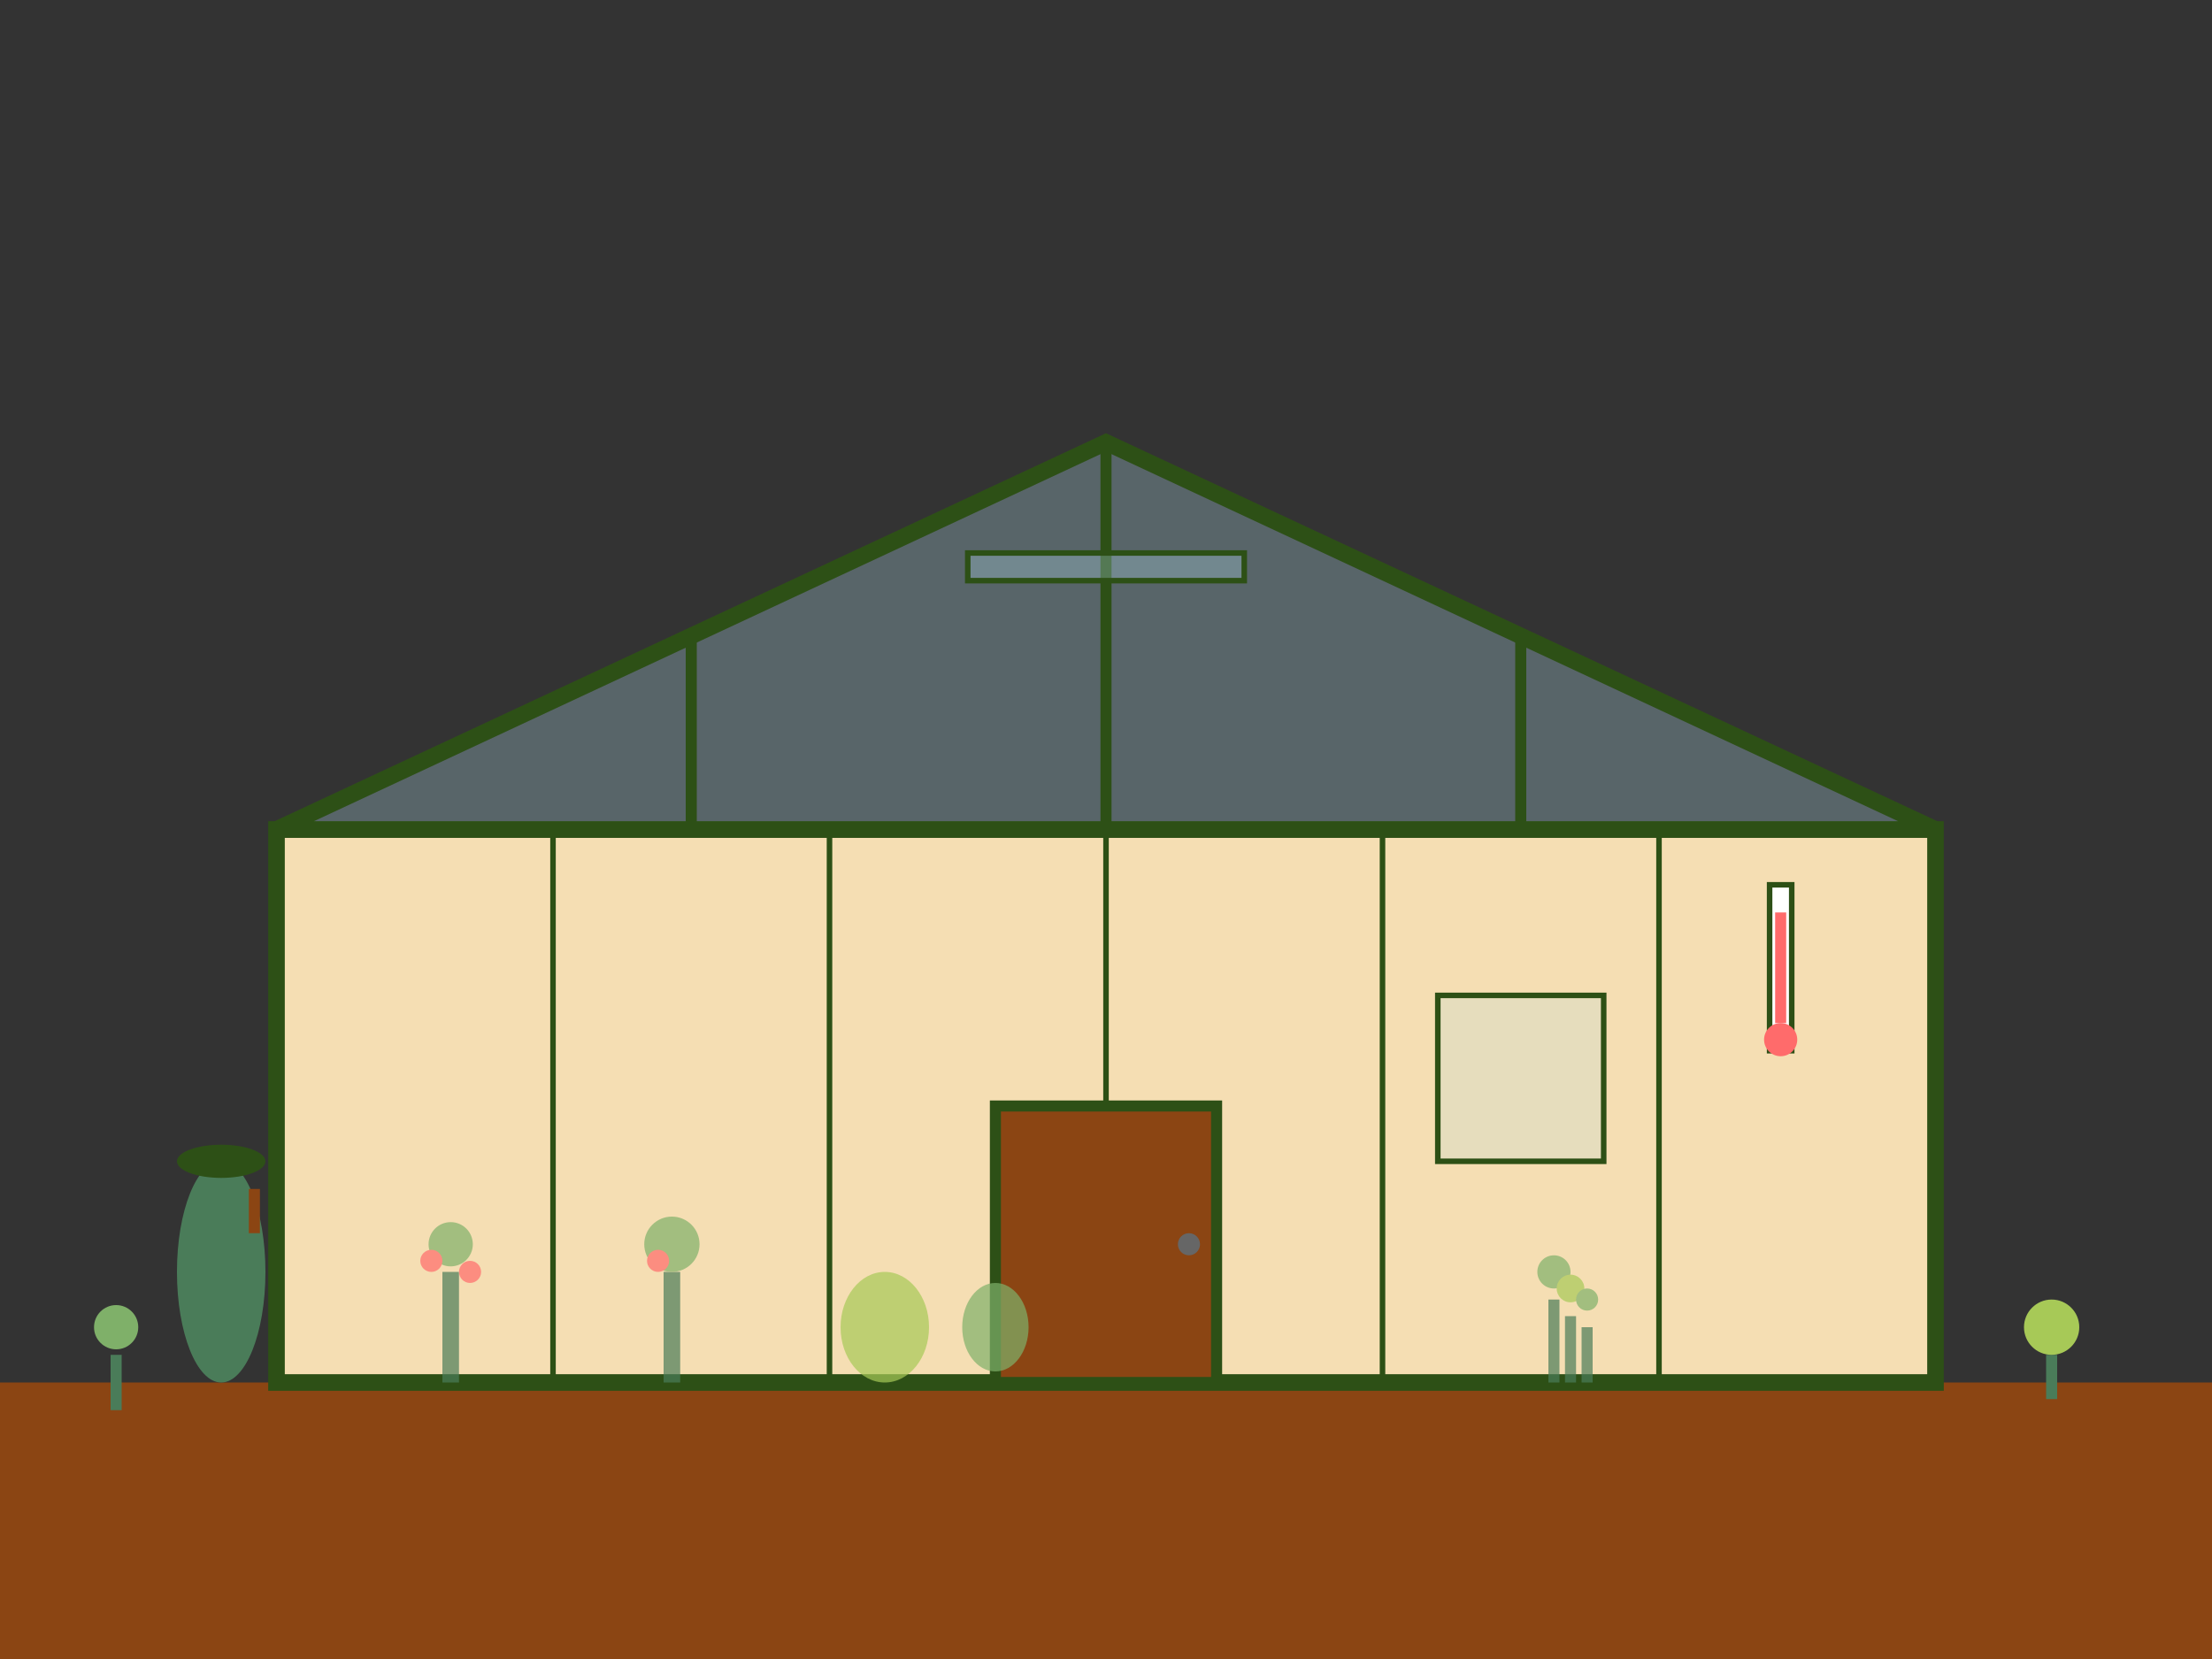 <svg width="400" height="300" viewBox="0 0 400 300" fill="none" xmlns="http://www.w3.org/2000/svg">
  <rect x="0" y="0" width="400" height="300" fill="#333333" stroke="none"/>
  <!-- Ground -->
  <rect x="0" y="250" width="400" height="50" fill="#8b4513"/>
  
  <!-- Greenhouse base -->
  <rect x="50" y="150" width="300" height="100" fill="#f5deb3" stroke="#2d5016" stroke-width="3"/>
  
  <!-- Greenhouse roof -->
  <path d="M50 150 L200 80 L350 150 Z" fill="rgba(173, 216, 230, 0.3)" stroke="#2d5016" stroke-width="3"/>
  
  <!-- Roof support beams -->
  <line x1="200" y1="80" x2="200" y2="150" stroke="#2d5016" stroke-width="2"/>
  <line x1="125" y1="115" x2="125" y2="150" stroke="#2d5016" stroke-width="2"/>
  <line x1="275" y1="115" x2="275" y2="150" stroke="#2d5016" stroke-width="2"/>
  
  <!-- Glass panels -->
  <line x1="100" y1="150" x2="100" y2="250" stroke="#2d5016" stroke-width="1"/>
  <line x1="150" y1="150" x2="150" y2="250" stroke="#2d5016" stroke-width="1"/>
  <line x1="200" y1="150" x2="200" y2="250" stroke="#2d5016" stroke-width="1"/>
  <line x1="250" y1="150" x2="250" y2="250" stroke="#2d5016" stroke-width="1"/>
  <line x1="300" y1="150" x2="300" y2="250" stroke="#2d5016" stroke-width="1"/>
  
  <!-- Door -->
  <rect x="180" y="200" width="40" height="50" fill="#8b4513" stroke="#2d5016" stroke-width="2"/>
  <circle cx="215" cy="225" r="2" fill="#666666"/>
  
  <!-- Window -->
  <rect x="260" y="180" width="30" height="30" fill="rgba(173, 216, 230, 0.2)" stroke="#2d5016" stroke-width="1"/>
  
  <!-- Plants inside -->
  <g opacity="0.7">
    <!-- Tomato plants -->
    <g transform="translate(80,200)">
      <rect x="0" y="30" width="3" height="20" fill="#4a7c59"/>
      <circle cx="1.5" cy="25" r="4" fill="#7fb069"/>
      <circle cx="-2" cy="28" r="2" fill="#ff6b6b"/>
      <circle cx="5" cy="30" r="2" fill="#ff6b6b"/>
    </g>
    
    <g transform="translate(120,210)">
      <rect x="0" y="20" width="3" height="20" fill="#4a7c59"/>
      <circle cx="1.5" cy="15" r="5" fill="#7fb069"/>
      <circle cx="-1" cy="18" r="2" fill="#ff6b6b"/>
    </g>
    
    <!-- Lettuce -->
    <g transform="translate(160,225)">
      <ellipse cx="0" cy="15" rx="8" ry="10" fill="#a7c957"/>
    </g>
    
    <g transform="translate(180,230)">
      <ellipse cx="0" cy="10" rx="6" ry="8" fill="#7fb069"/>
    </g>
    
    <!-- Herbs -->
    <g transform="translate(280,220)">
      <rect x="0" y="15" width="2" height="15" fill="#4a7c59"/>
      <rect x="3" y="18" width="2" height="12" fill="#4a7c59"/>
      <rect x="6" y="20" width="2" height="10" fill="#4a7c59"/>
      <circle cx="1" cy="10" r="3" fill="#7fb069"/>
      <circle cx="4" cy="13" r="2.5" fill="#a7c957"/>
      <circle cx="7" cy="15" r="2" fill="#7fb069"/>
    </g>
  </g>
  
  <!-- Ventilation -->
  <rect x="175" y="100" width="50" height="5" fill="rgba(173, 216, 230, 0.3)" stroke="#2d5016" stroke-width="1"/>
  
  <!-- Thermometer -->
  <g transform="translate(320,160)">
    <rect x="0" y="0" width="4" height="30" fill="#ffffff" stroke="#2d5016" stroke-width="1"/>
    <rect x="1" y="5" width="2" height="20" fill="#ff6b6b"/>
    <circle cx="2" cy="28" r="3" fill="#ff6b6b"/>
  </g>
  
  <!-- Water barrel -->
  <g transform="translate(30,200)">
    <ellipse cx="10" cy="30" rx="8" ry="20" fill="#4a7c59"/>
    <ellipse cx="10" cy="10" rx="8" ry="3" fill="#2d5016"/>
    <rect x="15" y="15" width="2" height="8" fill="#8b4513"/>
  </g>
  
  <!-- External plants -->
  <g transform="translate(20,240)">
    <rect x="0" y="5" width="2" height="10" fill="#4a7c59"/>
    <circle cx="1" cy="0" r="4" fill="#7fb069"/>
  </g>
  
  <g transform="translate(370,235)">
    <rect x="0" y="10" width="2" height="8" fill="#4a7c59"/>
    <circle cx="1" cy="5" r="5" fill="#a7c957"/>
  </g>
</svg>
